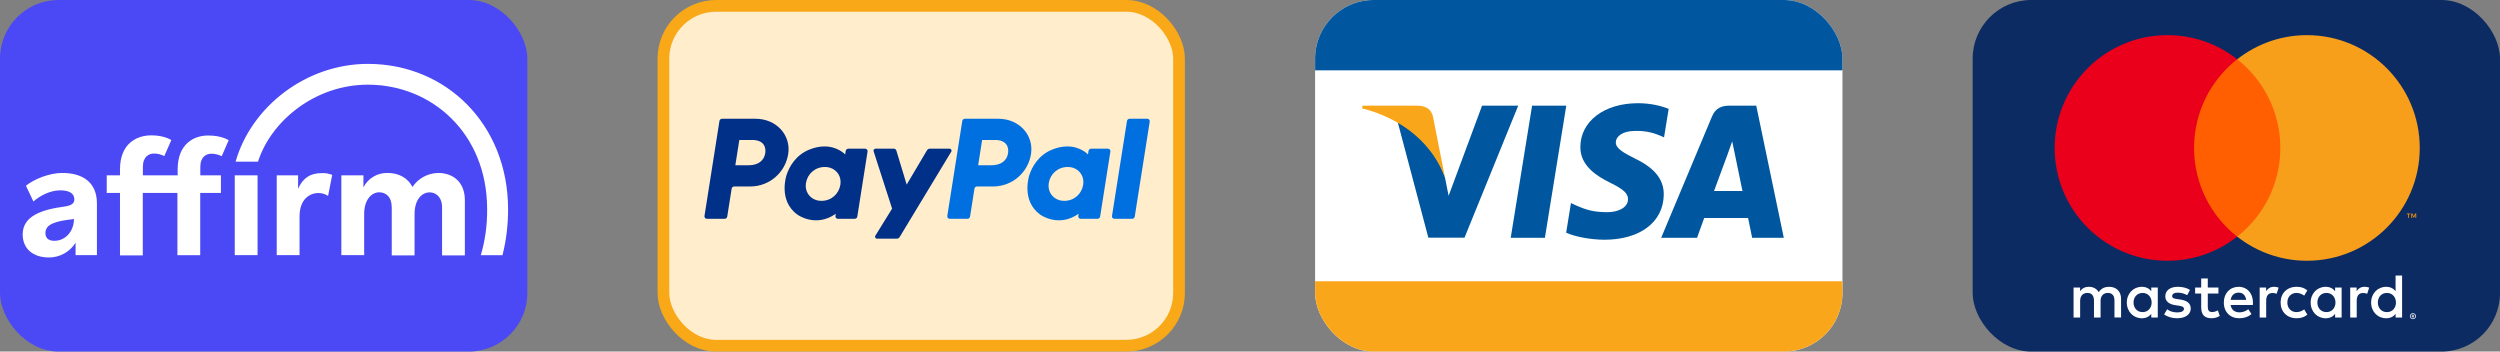 <svg width="192" height="27" viewBox="0 0 192 27" fill="none" xmlns="http://www.w3.org/2000/svg">
<rect x="0" y="0" width="192" height="27" fill="#808080" stroke="none"/>
<g clip-path="url(#clip0_5321_13180)">
<rect width="40.5" height="27" rx="4.5" fill="#4B49F5"/>
<path d="M13.644 13.01V13.463H10.973V12.829C10.973 12.016 11.439 11.792 11.83 11.792C12.103 11.792 12.37 11.861 12.619 11.985L13.159 10.755C12.83 10.562 12.321 10.395 11.613 10.395C10.494 10.395 9.215 11.028 9.215 13.01V13.463H8.196V14.817H9.215V19.613H10.966V14.817H13.625V19.6H15.377V14.817H16.967V13.463H15.383V12.842C15.383 12.028 15.849 11.805 16.24 11.805C16.514 11.805 16.781 11.873 17.029 11.997L17.563 10.767C17.563 10.767 17.023 10.407 16.017 10.407C14.911 10.395 13.644 11.028 13.644 13.01ZM4.792 13.283C3.786 13.283 2.618 13.755 1.991 14.264L2.568 15.476C3.078 15.01 3.891 14.618 4.624 14.618C5.326 14.618 5.711 14.854 5.711 15.32C5.711 15.637 5.451 15.793 4.966 15.861C3.171 16.097 1.742 16.606 1.742 17.998C1.742 19.103 2.531 19.774 3.767 19.774C4.593 19.774 5.364 19.346 5.805 18.644V19.594H7.444V15.6C7.432 13.948 6.283 13.283 4.792 13.283ZM4.177 18.494C3.711 18.494 3.488 18.271 3.488 17.898C3.488 17.209 4.27 16.973 5.68 16.824C5.68 17.737 5.047 18.494 4.177 18.494ZM22.893 14.5V13.463H21.253V19.594H23.005V16.631C23.005 15.227 23.856 14.823 24.452 14.823C24.725 14.823 24.986 14.904 25.197 15.047L25.514 13.432C25.266 13.333 24.992 13.283 24.725 13.295C23.818 13.289 23.253 13.687 22.893 14.5ZM33.658 13.283C32.856 13.295 32.117 13.699 31.676 14.358C31.334 13.681 30.639 13.283 29.775 13.283C28.993 13.258 28.26 13.693 27.912 14.389V13.463H26.216V19.594H27.968V16.439C27.968 15.308 28.558 14.768 29.123 14.768C29.62 14.768 30.086 15.097 30.086 15.935V19.613H31.838V16.445C31.838 15.302 32.415 14.774 32.999 14.774C33.465 14.774 33.95 15.115 33.95 15.929V19.613H35.701V15.364C35.701 13.972 34.776 13.283 33.658 13.283ZM18.029 13.463H19.781V19.594H18.029V13.463Z" fill="white"/>
<path d="M28.25 4.906C23.51 4.906 19.293 8.198 18.094 12.416H19.814C20.821 9.273 24.212 6.503 28.25 6.503C33.169 6.503 37.412 10.248 37.412 16.069C37.424 17.267 37.263 18.454 36.928 19.597H38.592L38.605 19.541C38.89 18.41 39.021 17.243 39.021 16.069C39.015 9.571 34.288 4.906 28.25 4.906Z" fill="white"/>
<rect x="50.95" y="0.45" width="39.6" height="26.1" rx="4.05" fill="#FFEDCC"/>
<path d="M55.454 9.121C55.354 9.121 55.27 9.193 55.254 9.291L54.104 16.587C54.1 16.614 54.101 16.641 54.109 16.667C54.116 16.693 54.129 16.717 54.146 16.738C54.164 16.758 54.186 16.775 54.21 16.786C54.235 16.797 54.261 16.803 54.288 16.803H55.653C55.752 16.803 55.837 16.731 55.852 16.633L56.19 14.49C56.205 14.392 56.29 14.32 56.389 14.32H57.63C59.079 14.32 60.309 13.262 60.534 11.829C60.761 10.384 59.632 9.124 58.032 9.121H55.454ZM56.78 10.75H57.772C58.589 10.75 58.855 11.232 58.771 11.765C58.687 12.299 58.274 12.693 57.484 12.693H56.473L56.78 10.75ZM63.309 11.246C62.964 11.247 62.568 11.318 62.123 11.503C61.102 11.928 60.612 12.808 60.404 13.449C60.404 13.449 59.741 15.405 61.238 16.48C61.238 16.48 62.627 17.514 64.19 16.416L64.163 16.587C64.159 16.614 64.16 16.641 64.167 16.667C64.175 16.693 64.188 16.717 64.205 16.738C64.223 16.758 64.244 16.774 64.269 16.786C64.293 16.797 64.32 16.803 64.347 16.803H65.642C65.741 16.803 65.826 16.731 65.841 16.633L66.629 11.636C66.633 11.61 66.632 11.582 66.624 11.557C66.617 11.531 66.604 11.507 66.587 11.486C66.569 11.466 66.548 11.449 66.523 11.438C66.499 11.426 66.472 11.421 66.445 11.42H65.15C65.05 11.42 64.966 11.493 64.951 11.591L64.908 11.86C64.908 11.86 64.343 11.242 63.309 11.246ZM63.351 12.824C63.5 12.824 63.636 12.844 63.758 12.884C64.317 13.063 64.634 13.6 64.542 14.182C64.429 14.898 63.841 15.426 63.088 15.426C62.939 15.426 62.803 15.405 62.681 15.366C62.122 15.187 61.803 14.65 61.895 14.068C62.008 13.352 62.598 12.824 63.351 12.824Z" fill="#003087"/>
<path d="M74.102 9.121C74.003 9.121 73.918 9.193 73.903 9.291L72.752 16.587C72.748 16.614 72.75 16.641 72.757 16.667C72.764 16.693 72.777 16.717 72.795 16.738C72.812 16.758 72.834 16.775 72.859 16.786C72.883 16.797 72.91 16.803 72.937 16.803H74.301C74.4 16.803 74.485 16.731 74.501 16.633L74.838 14.49C74.854 14.392 74.938 14.32 75.038 14.32H76.278C77.728 14.32 78.958 13.262 79.182 11.829C79.409 10.384 78.28 9.124 76.68 9.121H74.102ZM75.428 10.75H76.421C77.238 10.75 77.504 11.232 77.42 11.765C77.336 12.299 76.922 12.693 76.132 12.693H75.122L75.428 10.75ZM81.957 11.246C81.613 11.247 81.216 11.318 80.771 11.503C79.751 11.928 79.26 12.808 79.052 13.449C79.052 13.449 78.39 15.405 79.887 16.48C79.887 16.48 81.275 17.514 82.838 16.416L82.811 16.587C82.807 16.614 82.808 16.641 82.816 16.667C82.823 16.693 82.836 16.717 82.854 16.738C82.871 16.758 82.893 16.775 82.918 16.786C82.942 16.797 82.969 16.803 82.996 16.803H84.291C84.39 16.803 84.474 16.731 84.49 16.633L85.278 11.636C85.282 11.61 85.281 11.582 85.273 11.556C85.266 11.53 85.253 11.506 85.236 11.486C85.218 11.465 85.196 11.449 85.172 11.438C85.147 11.426 85.121 11.42 85.094 11.42H83.798C83.699 11.42 83.615 11.493 83.599 11.591L83.557 11.86C83.557 11.86 82.991 11.242 81.957 11.246ZM82 12.824C82.148 12.824 82.284 12.844 82.406 12.884C82.965 13.063 83.282 13.6 83.19 14.182C83.077 14.898 82.49 15.426 81.736 15.426C81.588 15.426 81.451 15.405 81.329 15.366C80.771 15.187 80.452 14.65 80.543 14.068C80.656 13.352 81.246 12.824 82 12.824Z" fill="#0070E0"/>
<path d="M67.238 11.418C67.135 11.418 67.062 11.518 67.093 11.616L68.513 16.022L67.229 18.099C67.167 18.2 67.239 18.33 67.358 18.33H68.875C68.919 18.33 68.962 18.319 68.999 18.297C69.037 18.276 69.069 18.245 69.091 18.208L73.057 11.648C73.118 11.547 73.045 11.418 72.927 11.418H71.41C71.366 11.418 71.323 11.43 71.285 11.451C71.247 11.473 71.215 11.504 71.193 11.542L69.632 14.177L68.84 11.561C68.814 11.476 68.735 11.418 68.646 11.418L67.238 11.418Z" fill="#003087"/>
<path d="M86.751 9.121C86.652 9.121 86.567 9.193 86.552 9.291L85.401 16.587C85.397 16.614 85.398 16.641 85.406 16.667C85.413 16.693 85.426 16.717 85.443 16.738C85.461 16.758 85.483 16.775 85.507 16.786C85.532 16.797 85.558 16.803 85.585 16.803H86.95C87.049 16.803 87.133 16.731 87.149 16.633L88.299 9.337C88.304 9.31 88.302 9.283 88.295 9.257C88.287 9.231 88.274 9.207 88.257 9.187C88.239 9.166 88.218 9.15 88.193 9.138C88.169 9.127 88.142 9.121 88.115 9.121H86.751Z" fill="#0070E0"/>
<rect x="50.95" y="0.45" width="39.6" height="26.1" rx="4.05" stroke="#F9A818" stroke-width="0.9"/>
<g clip-path="url(#clip1_5321_13180)">
<rect x="101" width="40.5" height="27" rx="4.5" fill="white"/>
<rect x="101" width="40.5" height="5.4" fill="#00579F"/>
<rect x="101" y="21.602" width="40.5" height="5.4" fill="#FAA61A"/>
<path d="M118.648 18.264H116.023L117.665 8.113H120.29L118.648 18.264Z" fill="#00579F"/>
<path d="M128.155 8.358C127.637 8.153 126.816 7.926 125.801 7.926C123.209 7.926 121.383 9.308 121.372 11.284C121.351 12.742 122.679 13.552 123.672 14.038C124.688 14.535 125.033 14.859 125.033 15.302C125.023 15.982 124.213 16.295 123.457 16.295C122.409 16.295 121.847 16.134 120.994 15.755L120.649 15.593L120.281 17.872C120.897 18.152 122.031 18.401 123.209 18.412C125.963 18.412 127.756 17.051 127.777 14.945C127.787 13.79 127.086 12.904 125.574 12.181C124.656 11.716 124.093 11.403 124.093 10.928C124.104 10.496 124.569 10.053 125.605 10.053C126.459 10.032 127.085 10.237 127.56 10.442L127.798 10.55L128.155 8.358Z" fill="#00579F"/>
<path d="M131.639 14.668C131.855 14.085 132.687 11.828 132.687 11.828C132.676 11.85 132.903 11.234 133.032 10.856L133.216 11.731C133.216 11.731 133.713 14.161 133.821 14.668C133.41 14.668 132.157 14.668 131.639 14.668ZM134.879 8.113H132.849C132.223 8.113 131.747 8.297 131.477 8.956L127.578 18.264H130.332C130.332 18.264 130.786 17.011 130.883 16.741C131.185 16.741 133.864 16.741 134.253 16.741C134.328 17.098 134.566 18.264 134.566 18.264H136.996L134.879 8.113Z" fill="#00579F"/>
<path d="M113.824 8.113L111.254 15.035L110.973 13.632C110.497 12.012 109.007 10.252 107.344 9.376L109.698 18.254H112.474L116.599 8.113H113.824Z" fill="#00579F"/>
<path d="M108.868 8.113H104.645L104.602 8.318C107.896 9.161 110.077 11.191 110.974 13.632L110.056 8.967C109.905 8.318 109.44 8.135 108.868 8.113Z" fill="#FAA61A"/>
</g>
<rect x="151.5" width="40.5" height="27" rx="4.5" fill="#0C2B63"/>
<g clip-path="url(#clip2_5321_13180)">
<path d="M185.276 24.213V24.269H185.328C185.338 24.269 185.348 24.266 185.356 24.262C185.36 24.259 185.362 24.256 185.364 24.252C185.366 24.248 185.367 24.244 185.367 24.24C185.367 24.236 185.366 24.232 185.364 24.228C185.362 24.225 185.36 24.221 185.356 24.219C185.348 24.214 185.338 24.212 185.328 24.212H185.276V24.213ZM185.329 24.173C185.351 24.172 185.373 24.178 185.391 24.191C185.399 24.197 185.405 24.205 185.408 24.213C185.412 24.222 185.414 24.231 185.413 24.241C185.414 24.249 185.412 24.257 185.409 24.264C185.406 24.272 185.402 24.279 185.396 24.284C185.382 24.297 185.364 24.304 185.346 24.305L185.416 24.385H185.362L185.297 24.306H185.276V24.385H185.231V24.173H185.329L185.329 24.173ZM185.315 24.458C185.338 24.459 185.362 24.454 185.384 24.444C185.404 24.435 185.423 24.422 185.44 24.406C185.456 24.39 185.469 24.371 185.478 24.35C185.496 24.306 185.496 24.256 185.478 24.212C185.468 24.191 185.456 24.172 185.44 24.155C185.423 24.139 185.404 24.126 185.384 24.117C185.362 24.108 185.338 24.104 185.315 24.104C185.291 24.104 185.267 24.108 185.245 24.117C185.223 24.126 185.204 24.139 185.187 24.155C185.163 24.181 185.146 24.213 185.139 24.248C185.132 24.283 185.136 24.319 185.15 24.352C185.158 24.373 185.171 24.392 185.187 24.408C185.204 24.424 185.223 24.437 185.245 24.446C185.267 24.455 185.291 24.46 185.315 24.46M185.315 24.053C185.376 24.053 185.435 24.077 185.479 24.12C185.501 24.141 185.517 24.166 185.529 24.193C185.541 24.221 185.547 24.251 185.547 24.282C185.547 24.312 185.541 24.343 185.529 24.37C185.517 24.398 185.5 24.422 185.479 24.443C185.458 24.464 185.433 24.48 185.406 24.492C185.377 24.505 185.346 24.511 185.315 24.511C185.283 24.511 185.252 24.505 185.223 24.492C185.195 24.481 185.17 24.464 185.148 24.443C185.127 24.422 185.111 24.396 185.099 24.368C185.087 24.34 185.081 24.31 185.081 24.279C185.081 24.249 185.087 24.219 185.099 24.191C185.111 24.164 185.128 24.139 185.149 24.118C185.17 24.097 185.196 24.08 185.223 24.069C185.253 24.057 185.284 24.051 185.315 24.051M163.855 23.234C163.855 22.83 164.12 22.498 164.553 22.498C164.967 22.498 165.246 22.816 165.246 23.234C165.246 23.653 164.967 23.971 164.553 23.971C164.12 23.971 163.855 23.639 163.855 23.234ZM165.718 23.234V22.084H165.217V22.364C165.059 22.157 164.818 22.027 164.491 22.027C163.846 22.027 163.34 22.533 163.34 23.235C163.34 23.937 163.846 24.443 164.491 24.443C164.818 24.443 165.059 24.313 165.217 24.106V24.385H165.717V23.234H165.718ZM182.618 23.234C182.618 22.83 182.883 22.498 183.316 22.498C183.73 22.498 184.009 22.816 184.009 23.234C184.009 23.653 183.73 23.971 183.316 23.971C182.883 23.971 182.618 23.639 182.618 23.234ZM184.481 23.234V21.16H183.98V22.364C183.822 22.157 183.581 22.027 183.254 22.027C182.609 22.027 182.103 22.533 182.103 23.235C182.103 23.937 182.609 24.443 183.254 24.443C183.581 24.443 183.822 24.313 183.98 24.106V24.385H184.481V23.234ZM171.926 22.474C172.248 22.474 172.455 22.676 172.508 23.032H171.314C171.368 22.7 171.569 22.474 171.926 22.474M171.936 22.026C171.262 22.026 170.79 22.516 170.79 23.234C170.79 23.965 171.28 24.442 171.969 24.442C172.316 24.442 172.633 24.355 172.912 24.119L172.667 23.748C172.474 23.903 172.229 23.989 171.998 23.989C171.675 23.989 171.382 23.84 171.31 23.426H173.018C173.023 23.364 173.028 23.301 173.028 23.233C173.023 22.516 172.579 22.026 171.935 22.026M177.974 23.233C177.974 22.829 178.239 22.497 178.672 22.497C179.086 22.497 179.365 22.815 179.365 23.233C179.365 23.652 179.086 23.97 178.672 23.97C178.239 23.97 177.974 23.638 177.974 23.233M179.836 23.233V22.084H179.337V22.364C179.177 22.157 178.937 22.027 178.61 22.027C177.965 22.027 177.459 22.533 177.459 23.235C177.459 23.937 177.965 24.443 178.61 24.443C178.937 24.443 179.177 24.313 179.337 24.106V24.385H179.837V23.234L179.836 23.233ZM175.15 23.233C175.15 23.931 175.635 24.441 176.377 24.441C176.723 24.441 176.954 24.364 177.204 24.167L176.963 23.763C176.776 23.898 176.578 23.97 176.361 23.97C175.962 23.965 175.668 23.676 175.668 23.233C175.668 22.791 175.962 22.502 176.361 22.497C176.578 22.497 176.775 22.569 176.963 22.704L177.204 22.3C176.954 22.103 176.723 22.026 176.377 22.026C175.635 22.026 175.15 22.536 175.15 23.233ZM181.598 22.026C181.309 22.026 181.121 22.16 180.991 22.363V22.084H180.496V24.384H180.996V23.095C180.996 22.714 181.16 22.502 181.487 22.502C181.594 22.501 181.7 22.52 181.8 22.56L181.954 22.089C181.843 22.045 181.699 22.026 181.598 22.026M168.19 22.267C167.95 22.108 167.618 22.026 167.252 22.026C166.67 22.026 166.295 22.305 166.295 22.762C166.295 23.137 166.574 23.369 167.088 23.441L167.324 23.475C167.599 23.513 167.728 23.585 167.728 23.715C167.728 23.893 167.546 23.994 167.204 23.994C166.858 23.994 166.607 23.884 166.439 23.754L166.204 24.144C166.478 24.346 166.825 24.442 167.2 24.442C167.864 24.442 168.249 24.13 168.249 23.692C168.249 23.287 167.946 23.076 167.445 23.004L167.21 22.97C166.993 22.941 166.82 22.898 166.82 22.744C166.82 22.576 166.983 22.474 167.258 22.474C167.551 22.474 167.835 22.585 167.975 22.672L168.191 22.267L168.19 22.267ZM174.644 22.026C174.356 22.026 174.168 22.161 174.039 22.363V22.084H173.543V24.384H174.043V23.095C174.043 22.714 174.207 22.502 174.534 22.502C174.641 22.501 174.747 22.52 174.846 22.56L175.001 22.089C174.89 22.045 174.745 22.026 174.644 22.026M170.376 22.084H169.558V21.386H169.052V22.084H168.586V22.541H169.052V23.59C169.052 24.124 169.26 24.442 169.851 24.442C170.068 24.442 170.318 24.374 170.477 24.264L170.333 23.836C170.183 23.922 170.02 23.966 169.89 23.966C169.64 23.966 169.558 23.811 169.558 23.581V22.541H170.376V22.084ZM162.898 24.384V22.941C162.898 22.397 162.551 22.032 161.993 22.027C161.699 22.022 161.397 22.113 161.184 22.436C161.026 22.181 160.776 22.027 160.424 22.027C160.179 22.027 159.939 22.099 159.751 22.368V22.084H159.25V24.384H159.755V23.108C159.755 22.709 159.976 22.497 160.318 22.497C160.65 22.497 160.818 22.714 160.818 23.103V24.384H161.324V23.108C161.324 22.709 161.555 22.497 161.887 22.497C162.228 22.497 162.391 22.713 162.391 23.103V24.383L162.898 24.384Z" fill="white"/>
<path d="M185.566 16.735V16.398H185.478L185.377 16.629L185.276 16.398H185.188V16.735H185.251V16.481L185.345 16.7H185.41L185.505 16.481V16.735H185.566H185.566ZM185.01 16.735V16.456H185.122V16.399H184.836V16.456H184.948V16.735H185.01H185.01Z" fill="#F79410"/>
<path d="M175.611 18.177H168.031V4.555H175.611L175.611 18.177Z" fill="#FF5F00"/>
<path d="M168.504 11.363C168.504 8.599 169.798 6.138 171.813 4.552C170.288 3.349 168.401 2.696 166.459 2.699C161.675 2.699 157.797 6.578 157.797 11.363C157.797 16.148 161.675 20.026 166.459 20.026C168.401 20.029 170.288 19.377 171.813 18.174C169.798 16.588 168.504 14.126 168.504 11.363Z" fill="#EB001B"/>
<path d="M185.837 11.363C185.837 16.148 181.959 20.026 177.175 20.026C175.232 20.029 173.346 19.377 171.82 18.174C173.836 16.588 175.129 14.126 175.129 11.363C175.129 8.599 173.836 6.138 171.82 4.552C173.346 3.349 175.232 2.696 177.175 2.699C181.959 2.699 185.837 6.578 185.837 11.363" fill="#F79E1B"/>
</g>
</g>
<defs>
<clipPath id="clip0_5321_13180">
<rect width="192" height="27" fill="white"/>
</clipPath>
<clipPath id="clip1_5321_13180">
<rect x="101" width="40.5" height="27" rx="4.5" fill="white"/>
</clipPath>
<clipPath id="clip2_5321_13180">
<rect width="28.03" height="21.807" fill="white" transform="translate(157.797 2.699)"/>
</clipPath>
</defs>
</svg>
